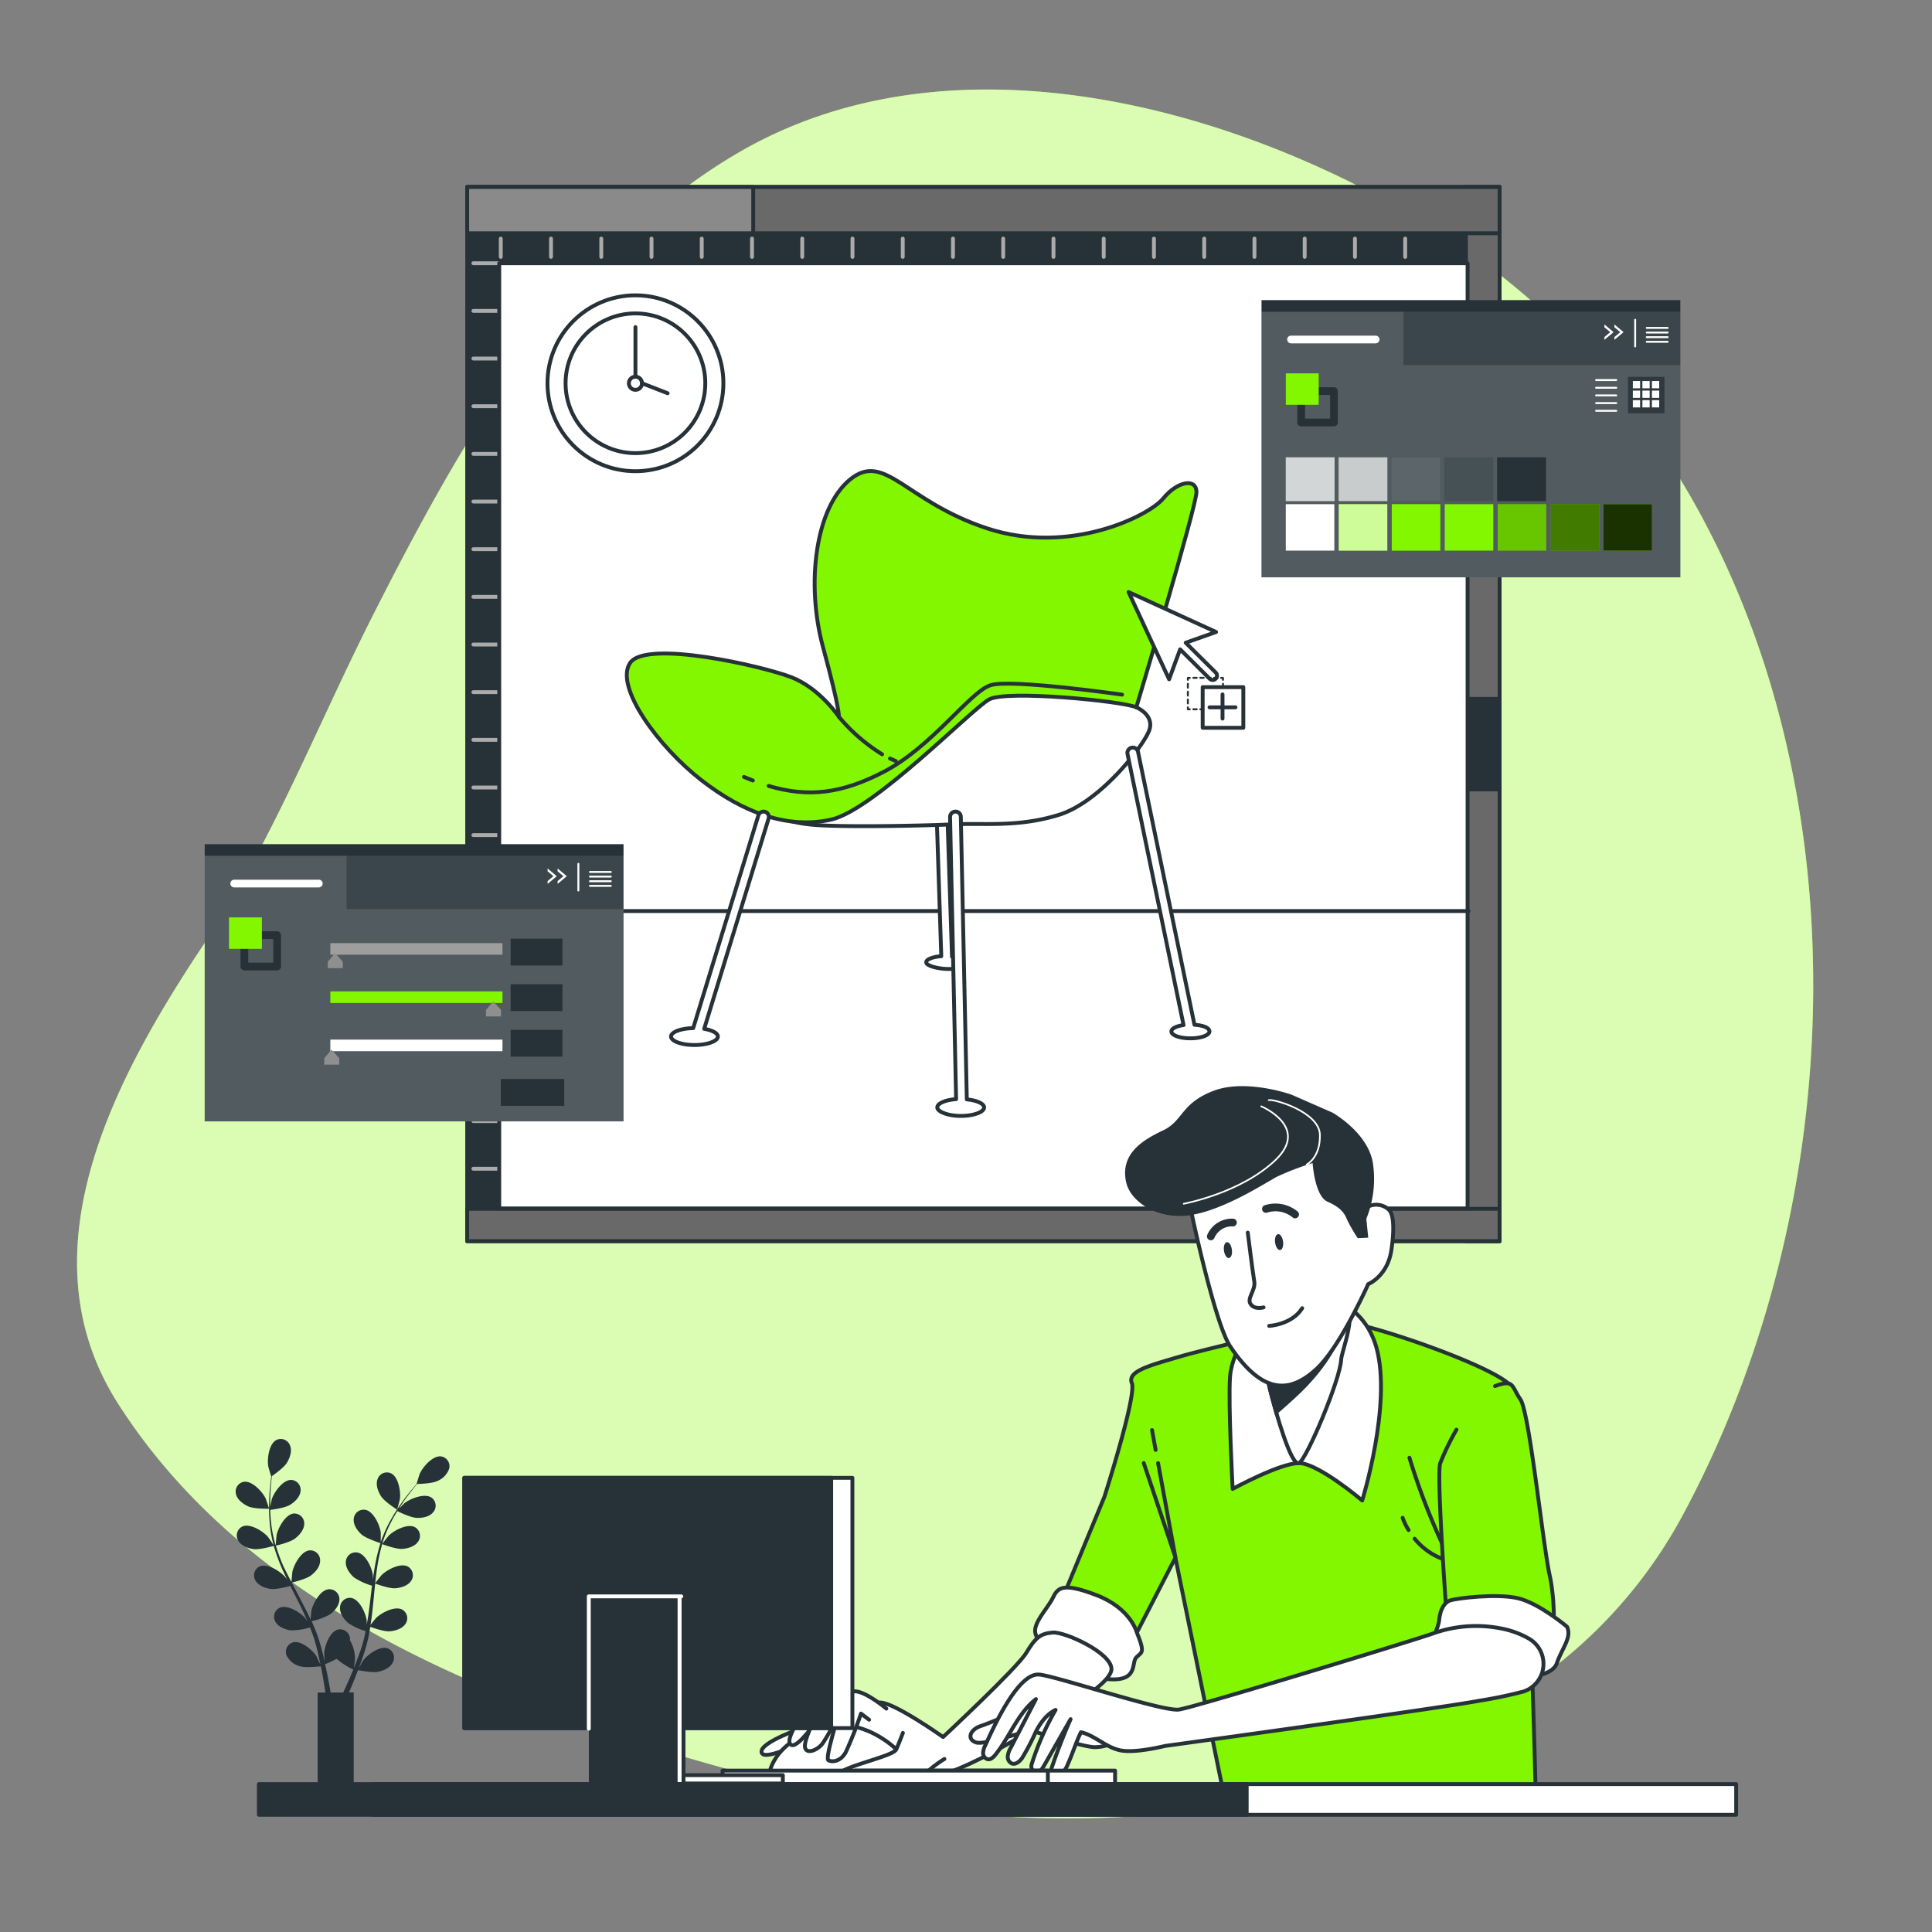 <svg xmlns="http://www.w3.org/2000/svg" xmlns:xlink="http://www.w3.org/1999/xlink" viewBox="0 0 500 500"><rect x="0" y="0" width="500" height="500" fill="#808080" stroke="none"/><defs><clipPath id="freepik--clip-path--inject-15"><rect x="401.33" y="130.48" width="12.56" height="12.02" style="fill:#82F700"></rect></clipPath></defs><g id="freepik--background-simple--inject-15"><path d="M397.7,434.79a124.26,124.26,0,0,0,38.24-43.52c57.16-107.09,44.25-265-65.83-332.73C319.23,27.24,246,7.43,191,39.57c-44.6,26.08-71.94,75.17-94.56,119.83C82.23,187.49,70.52,217.72,53,244,30.28,278.08,5.27,323.6,30.52,363.2c34.41,53.94,99.4,78.57,158.33,94.79,63.94,17.59,135.84,20.08,194.9-14.23Q390.92,439.59,397.7,434.79Z" style="fill:#82F700"></path><path d="M397.7,434.79a124.26,124.26,0,0,0,38.24-43.52c57.16-107.09,44.25-265-65.83-332.73C319.23,27.24,246,7.43,191,39.57c-44.6,26.08-71.94,75.17-94.56,119.83C82.23,187.49,70.52,217.72,53,244,30.28,278.08,5.27,323.6,30.52,363.2c34.41,53.94,99.4,78.57,158.33,94.79,63.94,17.59,135.84,20.08,194.9-14.23Q390.92,439.59,397.7,434.79Z" style="fill:#fff;opacity:0.7"></path></g><g id="freepik--Artboard--inject-15"><rect x="120.91" y="48.39" width="267.18" height="272.82" style="fill:#263238;stroke:#263238;stroke-linecap:round;stroke-linejoin:round"></rect><line x1="129.2" y1="68.12" x2="122.51" y2="68.12" style="fill:none;stroke:#ababab;stroke-linecap:round;stroke-linejoin:round"></line><line x1="129.2" y1="80.46" x2="122.51" y2="80.46" style="fill:none;stroke:#ababab;stroke-linecap:round;stroke-linejoin:round"></line><line x1="129.2" y1="92.79" x2="122.51" y2="92.79" style="fill:none;stroke:#ababab;stroke-linecap:round;stroke-linejoin:round"></line><line x1="129.2" y1="105.13" x2="122.51" y2="105.13" style="fill:none;stroke:#ababab;stroke-linecap:round;stroke-linejoin:round"></line><line x1="129.2" y1="117.46" x2="122.51" y2="117.46" style="fill:none;stroke:#ababab;stroke-linecap:round;stroke-linejoin:round"></line><line x1="129.2" y1="129.8" x2="122.51" y2="129.8" style="fill:none;stroke:#ababab;stroke-linecap:round;stroke-linejoin:round"></line><line x1="129.2" y1="142.13" x2="122.51" y2="142.13" style="fill:none;stroke:#ababab;stroke-linecap:round;stroke-linejoin:round"></line><line x1="129.2" y1="154.46" x2="122.51" y2="154.46" style="fill:none;stroke:#ababab;stroke-linecap:round;stroke-linejoin:round"></line><line x1="129.2" y1="166.8" x2="122.51" y2="166.8" style="fill:none;stroke:#ababab;stroke-linecap:round;stroke-linejoin:round"></line><line x1="129.2" y1="179.13" x2="122.51" y2="179.13" style="fill:none;stroke:#ababab;stroke-linecap:round;stroke-linejoin:round"></line><line x1="129.2" y1="191.47" x2="122.51" y2="191.47" style="fill:none;stroke:#ababab;stroke-linecap:round;stroke-linejoin:round"></line><line x1="129.2" y1="203.8" x2="122.51" y2="203.8" style="fill:none;stroke:#ababab;stroke-linecap:round;stroke-linejoin:round"></line><line x1="129.2" y1="216.13" x2="122.51" y2="216.13" style="fill:none;stroke:#ababab;stroke-linecap:round;stroke-linejoin:round"></line><line x1="129.2" y1="228.47" x2="122.51" y2="228.47" style="fill:none;stroke:#ababab;stroke-linecap:round;stroke-linejoin:round"></line><line x1="129.2" y1="240.8" x2="122.51" y2="240.8" style="fill:none;stroke:#ababab;stroke-linecap:round;stroke-linejoin:round"></line><line x1="129.2" y1="253.14" x2="122.51" y2="253.14" style="fill:none;stroke:#ababab;stroke-linecap:round;stroke-linejoin:round"></line><line x1="129.2" y1="265.47" x2="122.51" y2="265.47" style="fill:none;stroke:#ababab;stroke-linecap:round;stroke-linejoin:round"></line><line x1="129.2" y1="277.81" x2="122.51" y2="277.81" style="fill:none;stroke:#ababab;stroke-linecap:round;stroke-linejoin:round"></line><line x1="129.2" y1="290.14" x2="122.51" y2="290.14" style="fill:none;stroke:#ababab;stroke-linecap:round;stroke-linejoin:round"></line><line x1="129.2" y1="302.47" x2="122.51" y2="302.47" style="fill:none;stroke:#ababab;stroke-linecap:round;stroke-linejoin:round"></line><line x1="129.6" y1="66.48" x2="129.6" y2="61.75" style="fill:none;stroke:#ababab;stroke-linecap:round;stroke-linejoin:round"></line><line x1="142.6" y1="66.48" x2="142.6" y2="61.75" style="fill:none;stroke:#ababab;stroke-linecap:round;stroke-linejoin:round"></line><line x1="155.61" y1="66.48" x2="155.61" y2="61.75" style="fill:none;stroke:#ababab;stroke-linecap:round;stroke-linejoin:round"></line><line x1="168.61" y1="66.48" x2="168.61" y2="61.75" style="fill:none;stroke:#ababab;stroke-linecap:round;stroke-linejoin:round"></line><line x1="181.61" y1="66.48" x2="181.61" y2="61.75" style="fill:none;stroke:#ababab;stroke-linecap:round;stroke-linejoin:round"></line><line x1="194.62" y1="66.48" x2="194.62" y2="61.75" style="fill:none;stroke:#ababab;stroke-linecap:round;stroke-linejoin:round"></line><line x1="207.62" y1="66.48" x2="207.62" y2="61.75" style="fill:none;stroke:#ababab;stroke-linecap:round;stroke-linejoin:round"></line><line x1="220.62" y1="66.48" x2="220.62" y2="61.75" style="fill:none;stroke:#ababab;stroke-linecap:round;stroke-linejoin:round"></line><line x1="233.63" y1="66.48" x2="233.63" y2="61.75" style="fill:none;stroke:#ababab;stroke-linecap:round;stroke-linejoin:round"></line><line x1="246.63" y1="66.48" x2="246.63" y2="61.75" style="fill:none;stroke:#ababab;stroke-linecap:round;stroke-linejoin:round"></line><line x1="259.63" y1="66.48" x2="259.63" y2="61.75" style="fill:none;stroke:#ababab;stroke-linecap:round;stroke-linejoin:round"></line><line x1="272.64" y1="66.48" x2="272.64" y2="61.75" style="fill:none;stroke:#ababab;stroke-linecap:round;stroke-linejoin:round"></line><line x1="285.64" y1="66.48" x2="285.64" y2="61.75" style="fill:none;stroke:#ababab;stroke-linecap:round;stroke-linejoin:round"></line><line x1="298.64" y1="66.48" x2="298.64" y2="61.75" style="fill:none;stroke:#ababab;stroke-linecap:round;stroke-linejoin:round"></line><line x1="311.65" y1="66.48" x2="311.65" y2="61.75" style="fill:none;stroke:#ababab;stroke-linecap:round;stroke-linejoin:round"></line><line x1="324.65" y1="66.48" x2="324.65" y2="61.75" style="fill:none;stroke:#ababab;stroke-linecap:round;stroke-linejoin:round"></line><line x1="337.65" y1="66.48" x2="337.65" y2="61.75" style="fill:none;stroke:#ababab;stroke-linecap:round;stroke-linejoin:round"></line><line x1="350.66" y1="66.48" x2="350.66" y2="61.75" style="fill:none;stroke:#ababab;stroke-linecap:round;stroke-linejoin:round"></line><line x1="363.66" y1="66.48" x2="363.66" y2="61.75" style="fill:none;stroke:#ababab;stroke-linecap:round;stroke-linejoin:round"></line><rect x="379.38" y="48.39" width="8.72" height="272.82" style="fill:#696969;stroke:#263238;stroke-linecap:round;stroke-linejoin:round"></rect><rect x="379.38" y="180.87" width="8.72" height="23.43" style="fill:#263238;stroke:#263238;stroke-linecap:round;stroke-linejoin:round"></rect><rect x="120.91" y="312.85" width="267.18" height="8.36" style="fill:#696969;stroke:#263238;stroke-linecap:round;stroke-linejoin:round"></rect><rect x="129.2" y="68.12" width="250.61" height="244.62" style="fill:#fff;stroke:#263238;stroke-linecap:round;stroke-linejoin:round"></rect><line x1="128.97" y1="235.78" x2="380.05" y2="235.78" style="fill:#fff;stroke:#263238;stroke-linecap:round;stroke-linejoin:round"></line><rect x="120.91" y="48.39" width="267.18" height="11.98" style="fill:#696969;stroke:#263238;stroke-linecap:round;stroke-linejoin:round"></rect><rect x="120.91" y="48.39" width="74.02" height="11.98" style="fill:#8a8a8a;stroke:#263238;stroke-linecap:round;stroke-linejoin:round"></rect><path d="M249.15,249.14c-.14-.67-1.14-1.28-2.77-1.55l-1.13-34.4a1.39,1.39,0,0,0-2.77.09l1.12,34.19c-2.21.14-4.07.86-3.88,1.67C240.09,250.76,249.71,251.82,249.15,249.14Z" style="fill:#fff;stroke:#263238;stroke-linecap:round;stroke-linejoin:round"></path><path d="M294.08,183.05s4.91,2,3.27,6.14-12.69,18.42-23.34,21.7-19.24,2.05-27.43,2.45-31.11.82-37.25,0a32.26,32.26,0,0,1-9.42-2.45s8.19,3.68,22.93-11.88S240,169.54,262.55,170,294.08,183.05,294.08,183.05Z" style="fill:#fff;stroke:#263238;stroke-linecap:round;stroke-linejoin:round"></path><path d="M217.1,185.5s-4.91-7.37-12.28-10.23-37.67-9.83-41.76-3.69,7.37,21.7,18.42,30.3,22.52,12.69,33.58,10.24S251.5,183.46,256,181s34.39.41,38.08,2.05c0,0,15.56-52,15.56-55.69s-4.92-2.86-8.6,1.64-24.16,14.74-45.45,7.78S229,116.72,220,124.09s-11.46,27-7,43.4S217.1,185.5,217.1,185.5Z" style="fill:#82F700;stroke:#263238;stroke-linecap:round;stroke-linejoin:round"></path><path d="M194.84,202c-.75-.29-1.52-.6-2.3-.93" style="fill:none;stroke:#263238;stroke-linecap:round;stroke-linejoin:round"></path><path d="M290.39,179.77s-28.66-4.09-34-2.45-15.15,16-27.84,22.51c-10.6,5.47-19.2,6.66-29.62,3.57" style="fill:none;stroke:#263238;stroke-linecap:round;stroke-linejoin:round"></path><path d="M230.33,196.3c.5.24,1,.46,1.51.67" style="fill:none;stroke:#263238;stroke-linecap:round;stroke-linejoin:round"></path><path d="M217.1,185.5a46.52,46.52,0,0,0,11.19,9.71" style="fill:none;stroke:#263238;stroke-linecap:round;stroke-linejoin:round"></path><path d="M198,210.1a1.39,1.39,0,0,0-1.73.92l-16.87,55.06c-3.19.06-5.73,1-5.73,2.18s2.71,2.19,6.05,2.19,6.06-1,6.06-2.19c0-.88-1.45-1.64-3.54-2l16.68-54.44A1.39,1.39,0,0,0,198,210.1Z" style="fill:#fff;stroke:#263238;stroke-linecap:round;stroke-linejoin:round"></path><path d="M250.21,284.52l-1.55-73.12a1.37,1.37,0,0,0-1.42-1.36,1.39,1.39,0,0,0-1.36,1.42l1.56,73c-2.78.2-4.87,1.09-4.87,2.15s2.71,2.19,6.06,2.19,6.06-1,6.06-2.19C254.69,285.62,252.79,284.77,250.21,284.52Z" style="fill:#fff;stroke:#263238;stroke-linecap:round;stroke-linejoin:round"></path><path d="M309.12,265.2l-14.61-70.68a1.39,1.39,0,0,0-2.72.56l14.51,70.21c-1.84.25-3.14.89-3.14,1.65,0,1,2.2,1.78,4.92,1.78s4.92-.8,4.92-1.78S311.34,265.37,309.12,265.2Z" style="fill:#fff;stroke:#263238;stroke-linecap:round;stroke-linejoin:round"></path><path d="M314.72,163.56l-22.64-10.33,10.48,22.57,2.85-7.75,7.64,7.6a1.12,1.12,0,0,0,1.58-1.59l-7.77-7.72Z" style="fill:#fff;stroke:#263238;stroke-linecap:round;stroke-linejoin:round"></path><polyline points="316.51 183.06 316.51 183.56 316.01 183.56" style="fill:none;stroke:#263238;stroke-linecap:round;stroke-linejoin:round;stroke-width:0.5px"></polyline><line x1="315.11" y1="183.56" x2="308.37" y2="183.56" style="fill:none;stroke:#263238;stroke-linecap:round;stroke-linejoin:round;stroke-width:0.5px;stroke-dasharray:0.898,0.898"></line><polyline points="307.92 183.56 307.42 183.56 307.42 183.06" style="fill:none;stroke:#263238;stroke-linecap:round;stroke-linejoin:round;stroke-width:0.5px"></polyline><line x1="307.42" y1="182.05" x2="307.42" y2="176.44" style="fill:none;stroke:#263238;stroke-linecap:round;stroke-linejoin:round;stroke-width:0.5px;stroke-dasharray:1.018,1.018"></line><polyline points="307.42 175.94 307.42 175.44 307.92 175.44" style="fill:none;stroke:#263238;stroke-linecap:round;stroke-linejoin:round;stroke-width:0.5px"></polyline><line x1="308.82" y1="175.43" x2="315.56" y2="175.43" style="fill:none;stroke:#263238;stroke-linecap:round;stroke-linejoin:round;stroke-width:0.5px;stroke-dasharray:0.898,0.898"></line><polyline points="316.01 175.44 316.51 175.44 316.51 175.94" style="fill:none;stroke:#263238;stroke-linecap:round;stroke-linejoin:round;stroke-width:0.5px"></polyline><line x1="316.51" y1="176.95" x2="316.51" y2="182.55" style="fill:none;stroke:#263238;stroke-linecap:round;stroke-linejoin:round;stroke-width:0.5px;stroke-dasharray:1.018,1.018"></line><rect x="311.25" y="177.83" width="10.52" height="10.52" style="fill:#fff;stroke:#263238;stroke-linecap:round;stroke-linejoin:round"></rect><line x1="316.39" y1="179.71" x2="316.39" y2="185.97" style="fill:none;stroke:#263238;stroke-linecap:round;stroke-linejoin:round"></line><line x1="313.03" y1="183.06" x2="319.74" y2="183.06" style="fill:none;stroke:#263238;stroke-linecap:round;stroke-linejoin:round"></line><circle cx="164.45" cy="99.19" r="22.76" style="fill:#fff;stroke:#263238;stroke-linecap:round;stroke-linejoin:round"></circle><circle cx="164.45" cy="99.19" r="18.08" style="fill:#fff;stroke:#263238;stroke-linecap:round;stroke-linejoin:round"></circle><circle cx="164.45" cy="99.19" r="1.7" style="fill:#fff;stroke:#263238;stroke-linecap:round;stroke-linejoin:round"></circle><line x1="166.15" y1="99.19" x2="172.78" y2="101.77" style="fill:none;stroke:#263238;stroke-linecap:round;stroke-linejoin:round"></line><line x1="164.45" y1="97.49" x2="164.45" y2="84.66" style="fill:none;stroke:#263238;stroke-linecap:round;stroke-linejoin:round"></line></g><g id="freepik--tools-2--inject-15"><rect x="326.48" y="77.67" width="108.39" height="71.74" style="fill:#263238"></rect><rect x="363.21" y="80.66" width="71.67" height="13.79" style="fill:#fff;opacity:0.1"></rect><polygon points="363.21 94.46 363.21 80.67 326.48 80.67 326.48 149.41 434.88 149.41 434.88 94.46 363.21 94.46" style="fill:#fff;opacity:0.2"></polygon><line x1="413.07" y1="98.36" x2="418.28" y2="98.36" style="fill:none;stroke:#fff;stroke-linecap:round;stroke-linejoin:round;stroke-width:0.5px"></line><line x1="413.07" y1="100.35" x2="418.28" y2="100.35" style="fill:none;stroke:#fff;stroke-linecap:round;stroke-linejoin:round;stroke-width:0.5px"></line><line x1="413.07" y1="102.33" x2="418.28" y2="102.33" style="fill:none;stroke:#fff;stroke-linecap:round;stroke-linejoin:round;stroke-width:0.5px"></line><line x1="413.07" y1="104.32" x2="418.28" y2="104.32" style="fill:none;stroke:#fff;stroke-linecap:round;stroke-linejoin:round;stroke-width:0.5px"></line><line x1="413.07" y1="106.31" x2="418.28" y2="106.31" style="fill:none;stroke:#fff;stroke-linecap:round;stroke-linejoin:round;stroke-width:0.5px"></line><rect x="421.32" y="97.54" width="9.44" height="9.44" style="fill:#263238;opacity:0.8"></rect><rect x="422.58" y="98.61" width="1.88" height="1.88" style="fill:#fff"></rect><rect x="425.05" y="98.61" width="1.88" height="1.88" style="fill:#fff"></rect><rect x="427.52" y="98.61" width="1.88" height="1.88" style="fill:#fff"></rect><rect x="422.58" y="101.09" width="1.88" height="1.88" style="fill:#fff"></rect><rect x="425.05" y="101.09" width="1.88" height="1.88" style="fill:#fff"></rect><rect x="427.52" y="101.09" width="1.88" height="1.88" style="fill:#fff"></rect><rect x="422.58" y="103.56" width="1.88" height="1.88" style="fill:#fff"></rect><rect x="425.05" y="103.56" width="1.88" height="1.88" style="fill:#fff"></rect><rect x="427.52" y="103.56" width="1.88" height="1.88" style="fill:#fff"></rect><rect x="387.45" y="118.35" width="12.65" height="11.35" style="fill:#263238"></rect><rect x="346.42" y="118.35" width="12.65" height="11.35" style="fill:#263238"></rect><rect x="346.42" y="118.35" width="12.65" height="11.35" style="fill:#fff;opacity:0.75"></rect><rect x="332.75" y="118.35" width="12.64" height="11.35" style="fill:#fff;opacity:0.75"></rect><rect x="373.78" y="118.35" width="12.65" height="11.35" style="fill:#263238"></rect><rect x="373.78" y="118.35" width="12.65" height="11.35" style="fill:#fff;opacity:0.15"></rect><rect x="360.1" y="118.35" width="12.64" height="11.35" style="fill:#263238"></rect><rect x="360.1" y="118.35" width="12.64" height="11.35" style="fill:#fff;opacity:0.25"></rect><rect x="401.33" y="130.48" width="12.56" height="12.02" style="fill:#82F700"></rect><g style="clip-path:url(#freepik--clip-path--inject-15)"><rect x="401.33" y="130.48" width="12.56" height="12.02" style="opacity:0.5"></rect></g><rect x="387.61" y="130.48" width="12.56" height="12.02" style="fill:#82F700"></rect><rect x="387.61" y="130.48" width="12.56" height="12.02" style="opacity:0.2"></rect><rect x="373.9" y="130.48" width="12.56" height="12.02" style="fill:#82F700"></rect><rect x="360.19" y="130.48" width="12.56" height="12.02" style="fill:#82F700"></rect><rect x="360.19" y="130.48" width="12.56" height="12.02" style="fill:#82F700;opacity:0.3"></rect><rect x="346.47" y="130.48" width="12.56" height="12.02" style="fill:#82F700"></rect><rect x="346.47" y="130.48" width="12.56" height="12.02" style="fill:#fff;opacity:0.6"></rect><rect x="332.76" y="130.48" width="12.56" height="12.02" style="fill:#fff"></rect><rect x="414.98" y="130.48" width="12.56" height="12.02" style="fill:#82F700"></rect><rect x="414.98" y="130.48" width="12.56" height="12.02" style="opacity:0.8"></rect><rect x="336.74" y="101.21" width="8.49" height="8.12" style="fill:none;stroke:#263238;stroke-linecap:round;stroke-linejoin:round;stroke-width:2px"></rect><rect x="332.78" y="96.63" width="8.49" height="8.12" style="fill:#82F700"></rect><rect x="332.78" y="96.63" width="8.49" height="8.12" style="fill:#82F700;opacity:0.3"></rect><line x1="334.12" y1="87.86" x2="356.01" y2="87.86" style="fill:none;stroke:#fff;stroke-linecap:round;stroke-linejoin:round;stroke-width:2px"></line><polygon points="415.22 83.96 415.22 84.69 416.73 85.96 415.22 87.22 415.22 87.95 417.59 85.96 415.22 83.96" style="fill:#fff"></polygon><polygon points="417.81 83.96 417.81 84.69 419.32 85.96 417.81 87.22 417.81 87.95 420.18 85.96 417.81 83.96" style="fill:#fff"></polygon><line x1="423.18" y1="82.76" x2="423.18" y2="89.66" style="fill:none;stroke:#fff;stroke-linecap:round;stroke-linejoin:round;stroke-width:0.5px"></line><line x1="426.18" y1="84.86" x2="431.58" y2="84.86" style="fill:none;stroke:#fff;stroke-linecap:round;stroke-linejoin:round;stroke-width:0.5px"></line><line x1="426.18" y1="86.06" x2="431.58" y2="86.06" style="fill:none;stroke:#fff;stroke-linecap:round;stroke-linejoin:round;stroke-width:0.5px"></line><line x1="426.18" y1="87.26" x2="431.58" y2="87.26" style="fill:none;stroke:#fff;stroke-linecap:round;stroke-linejoin:round;stroke-width:0.5px"></line><line x1="426.18" y1="88.46" x2="431.58" y2="88.46" style="fill:none;stroke:#fff;stroke-linecap:round;stroke-linejoin:round;stroke-width:0.5px"></line></g><g id="freepik--tools-1--inject-15"><rect x="52.98" y="218.47" width="108.39" height="71.74" style="fill:#263238"></rect><rect x="89.7" y="221.46" width="71.67" height="13.79" style="fill:#fff;opacity:0.1"></rect><polygon points="89.7 235.26 89.7 221.47 52.98 221.47 52.98 290.2 161.37 290.2 161.37 235.26 89.7 235.26" style="fill:#fff;opacity:0.2"></polygon><rect x="63.24" y="242.01" width="8.49" height="8.12" style="fill:none;stroke:#263238;stroke-linecap:round;stroke-linejoin:round;stroke-width:2px"></rect><rect x="59.28" y="237.43" width="8.49" height="8.12" style="fill:#82F700"></rect><rect x="59.28" y="237.43" width="8.49" height="8.12" style="fill:#82F700;opacity:0.3"></rect><line x1="60.61" y1="228.66" x2="82.51" y2="228.66" style="fill:none;stroke:#fff;stroke-linecap:round;stroke-linejoin:round;stroke-width:2px"></line><polygon points="141.72 224.76 141.72 225.49 143.22 226.76 141.72 228.02 141.72 228.75 144.09 226.76 141.72 224.76" style="fill:#fff"></polygon><polygon points="144.31 224.76 144.31 225.49 145.81 226.76 144.31 228.02 144.31 228.75 146.68 226.76 144.31 224.76" style="fill:#fff"></polygon><line x1="149.68" y1="223.56" x2="149.68" y2="230.46" style="fill:none;stroke:#fff;stroke-linecap:round;stroke-linejoin:round;stroke-width:0.5px"></line><line x1="152.68" y1="225.66" x2="158.07" y2="225.66" style="fill:none;stroke:#fff;stroke-linecap:round;stroke-linejoin:round;stroke-width:0.5px"></line><line x1="152.68" y1="226.86" x2="158.07" y2="226.86" style="fill:none;stroke:#fff;stroke-linecap:round;stroke-linejoin:round;stroke-width:0.5px"></line><line x1="152.68" y1="228.06" x2="158.07" y2="228.06" style="fill:none;stroke:#fff;stroke-linecap:round;stroke-linejoin:round;stroke-width:0.5px"></line><line x1="152.68" y1="229.26" x2="158.07" y2="229.26" style="fill:none;stroke:#fff;stroke-linecap:round;stroke-linejoin:round;stroke-width:0.5px"></line><line x1="85.49" y1="245.58" x2="130.04" y2="245.58" style="fill:none;stroke:#9e9e9e;stroke-miterlimit:10;stroke-width:3px"></line><polygon points="86.72 246.66 84.83 248.89 84.83 250.56 88.72 250.56 88.72 248.89 86.72 246.66" style="fill:#8f8f8f"></polygon><line x1="85.49" y1="258.07" x2="130.04" y2="258.07" style="fill:none;stroke:#82F700;stroke-miterlimit:10;stroke-width:3px"></line><polygon points="127.65 259.14 125.77 261.38 125.77 263.05 129.66 263.05 129.66 261.38 127.65 259.14" style="fill:#8f8f8f"></polygon><line x1="85.49" y1="270.55" x2="130.04" y2="270.55" style="fill:none;stroke:#fff;stroke-miterlimit:10;stroke-width:3px"></line><polygon points="85.79 271.63 83.91 273.87 83.91 275.54 87.8 275.54 87.8 273.87 85.79 271.63" style="fill:#8f8f8f"></polygon><rect x="129.61" y="279.24" width="16.42" height="6.94" style="fill:#263238"></rect><rect x="132.15" y="266.52" width="13.41" height="6.94" style="fill:#263238"></rect><rect x="132.15" y="254.72" width="13.41" height="6.94" style="fill:#263238"></rect><rect x="132.15" y="242.93" width="13.41" height="6.94" style="fill:#263238"></rect></g><g id="freepik--Character--inject-15"><path d="M335.45,343.76s-23.1,5.25-30.19,7.35-13.65,3.68-12.34,6.83-7.09,29.4-7.09,29.4L274,416l16.8,13.13,13.39-26,12.07,59.07h81.13s-2.36-98.45-6.3-103.43-35.18-15.76-42.8-16.54A27.14,27.14,0,0,0,335.45,343.76Z" style="fill:#82F700;stroke:#263238;stroke-linecap:round;stroke-linejoin:round"></path><path d="M373.64,400.36a176.6,176.6,0,0,1-8.88-23.1" style="fill:none;stroke:#263238;stroke-linecap:round;stroke-linejoin:round"></path><path d="M366.11,398.22a17.17,17.17,0,0,0,10.64,6.14" style="fill:none;stroke:#263238;stroke-linecap:round;stroke-linejoin:round"></path><path d="M363,392.81a16.39,16.39,0,0,0,1.54,3.17" style="fill:none;stroke:#263238;stroke-linecap:round;stroke-linejoin:round"></path><polyline points="299.71 378.65 304.21 403.09 296 378.64" style="fill:none;stroke:#263238;stroke-linecap:round;stroke-linejoin:round"></polyline><line x1="298.14" y1="370.1" x2="299.08" y2="375.24" style="fill:none;stroke:#263238;stroke-linecap:round;stroke-linejoin:round"></line><path d="M324.77,342.2s-5.95,7.19-6.44,14.13.68,29,.68,29,12.21-6.68,17.17-6.68,16.36,9.67,16.36,9.67,7.69-24.79,3.72-39.42S335.19,330.54,324.77,342.2Z" style="fill:#fff;stroke:#263238;stroke-linecap:round;stroke-linejoin:round"></path><path d="M325.27,344.68s2,9.17,3.47,15.12,5.45,19.83,7.44,18.84,10.66-21.57,10.91-26.77c.1-2.25,4.57-12.7.62-15.37C342.5,333,328.23,338,325.27,344.68Z" style="fill:#fff;stroke:#263238;stroke-linecap:round;stroke-linejoin:round"></path><path d="M328.74,359.8c.38,1.51.91,3.53,1.54,5.68,1.26-1.09,2.74-2.4,4.49-4,9.64-8.81,11.74-15.93,11.74-15.93l-20.59,2.1C326.63,350.84,327.79,356,328.74,359.8Z" style="fill:#263238;stroke:#263238;stroke-linecap:round;stroke-miterlimit:10"></path><path d="M294.23,422.52s-1.57-6.3-10.5-9.71-10-1.84-11.29.79-5.25,6.56-4.46,9.18,3.94,8.93,15.49,11.29,9.19-3.41,10.5-5S296.59,428.3,294.23,422.52Z" style="fill:#fff;stroke:#263238;stroke-linecap:round;stroke-linejoin:round"></path><path d="M208.38,446.91s-11.81,3.94-11.29,6.57,11.55-3.15,11.55-3.15,1.84,3.41,5.26,2.1.52-6.57-1.32-6.3S208.38,446.91,208.38,446.91Z" style="fill:#fff;stroke:#263238;stroke-linecap:round;stroke-linejoin:round"></path><path d="M271.65,444.81s16-8.66,16-12.86-12.08-9.71-15.23-9.45-4.46,1.31-6.82,5.25-21.53,21.79-21.53,21.79-12.6-8.93-16.28-8.93-12.08,9.72-12.6,13.66S232.54,460,239.62,460C248.35,460,271.65,444.81,271.65,444.81Z" style="fill:#fff;stroke:#263238;stroke-linecap:round;stroke-linejoin:round"></path><path d="M233.1,453.82s-9.89-11.15-22.62-6.05-11.59,13.7-11.59,13.7h37A10.19,10.19,0,0,0,233.1,453.82Z" style="fill:#fff;stroke:#263238;stroke-linecap:round;stroke-linejoin:round"></path><path d="M214,440.54s-4.55.72-5.35,1.85-5.69,7.7-4,9.1,6.71-6.48,7.79-7.08S215.32,442.29,214,440.54Z" style="fill:#fff;stroke:#263238;stroke-linecap:round;stroke-linejoin:round"></path><path d="M218.28,441.56s-1.91-2.84-4.27-1-6,9.65-5.69,11.58,3,.87,4.28-.57S218.28,441.56,218.28,441.56Z" style="fill:#fff;stroke:#263238;stroke-linecap:round;stroke-linejoin:round"></path><path d="M229.39,442.19s-5-4.2-7.88-4.46-3.94,1.83-4.2,4.2-3.94,13.12-2.89,13.65,3.15.26,4.46-2.1a102.6,102.6,0,0,0,3.94-10l2.1,1.58" style="fill:#fff;stroke:#263238;stroke-linecap:round;stroke-linejoin:round"></path><path d="M233.67,448.47s-.85,2.26-1.7,4.24-15,4.52-15.55,7.07,8.2.84,11.31.84,8.76.85,12.16-2a31.44,31.44,0,0,1,4.52-3.4" style="fill:#fff;stroke:#263238;stroke-linecap:round;stroke-linejoin:round"></path><path d="M376.93,370a67.57,67.57,0,0,0-4.2,8.67c-1.05,3.15,1.84,42,1.84,42a21.44,21.44,0,0,1,10.76-.52c5.51,1.31,16.54,7.35,16.54,7.35s1.05-11.29-.79-19.69-5.25-42.27-7.61-45.68-1.57-5.25-6.56-3.41" style="fill:#82F700;stroke:#263238;stroke-linecap:round;stroke-linejoin:round"></path><path d="M405.55,421s-7.09-6-12.6-7.35-16,0-17.59.52-2.63,2.36-2.89,5-2.1,4.46-.79,6,8.66,6.56,14.7,8.14,15.23,1,16.54-2.89S406.86,423.83,405.55,421Z" style="fill:#fff;stroke:#263238;stroke-linecap:round;stroke-linejoin:round"></path><path d="M264.94,442.18s-8.45,3.62-11.17,4.53-3.63,3.4-1.2,4.22,13.45-3.31,14.49-3,12.38,3.93,16,4.23A10.51,10.51,0,0,0,289.7,450S272.49,439.16,264.94,442.18Z" style="fill:#fff;stroke:#263238;stroke-linecap:round;stroke-linejoin:round"></path><path d="M394.26,437.77a7.54,7.54,0,0,0,1.43-13.69,23,23,0,0,0-5.9-2.35,33.21,33.21,0,0,0-18.9,1c-2.62,1.05-61.56,19.1-65.79,19.7s-32-8.76-36.23-9.06c-5.6-.4-12.07,14.39-13.88,18.33a4.53,4.53,0,0,0-.56,2,1.63,1.63,0,0,0,1.18,1.59c.8.14,1.49-.53,2-1.16,3.73-4.65,5.78-10.73,10.49-14.4l-6.53,12.61a5.43,5.43,0,0,0-.76,2.17,1.87,1.87,0,0,0,1.05,1.88c1,.37,2.05-.54,2.68-1.44a60.56,60.56,0,0,0,3.56-6.83c1.19-2.28,2.78-4.49,5.09-5.6A70.28,70.28,0,0,0,267,456.56a1.64,1.64,0,0,0,.79,2c1,.45,1.79-.54,2.28-1.39l7-12.25q-2.78,6.34-5,12.89a1.56,1.56,0,0,0-.12.92,1.09,1.09,0,0,0,.64.67,2.27,2.27,0,0,0,2.34-.54,6.49,6.49,0,0,0,1.35-2.13c1.26-2.77,2.15-5.72,3.46-8.43,3.62.77,6.64,4.15,10.6,4.76s11.17-1.21,11.17-1.21,72-9.89,81.49-11.73A114,114,0,0,0,394.26,437.77Z" style="fill:#fff;stroke:#263238;stroke-linecap:round;stroke-linejoin:round"></path><path d="M353.75,312.44a4.78,4.78,0,0,1,5.7.64c1.58,1.53,1.18,6.91.64,10.41-1,6.85-6,8.84-6,8.84s-7.3,16.39-13.44,22-13.32,7.5-22.28-5.89c-3.94-5.9-9.89-34-9.89-34s-2.22-6.54,1.13-12S323.8,292,330.93,291.63s13.24,4,16.8,7.82,5.38,9.89,5.38,9.89l.45,3.21Z" style="fill:#fff;stroke:#263238;stroke-miterlimit:10"></path><path d="M330,321.59c.15,1.13.74,2,1.31,1.92s.9-1.06.75-2.2-.74-2-1.3-1.92S329.81,320.45,330,321.59Z" style="fill:#263238"></path><path d="M316.76,323.66c.15,1.14.73,2,1.3,1.92s.91-1.05.75-2.19-.73-2-1.3-1.92S316.61,322.53,316.76,323.66Z" style="fill:#263238"></path><path d="M335.17,314.3a8,8,0,0,0-7.55-1.43" style="fill:none;stroke:#263238;stroke-linecap:round;stroke-miterlimit:10;stroke-width:2px"></path><path d="M319.08,316.39a5.94,5.94,0,0,0-5.72,3.59" style="fill:none;stroke:#263238;stroke-linecap:round;stroke-miterlimit:10;stroke-width:2px"></path><path d="M322.92,319s1.28,10.26,1.68,12.61-2,4.36-.94,5.89,3.35.85,3.35.85" style="fill:none;stroke:#263238;stroke-linecap:round;stroke-miterlimit:10"></path><path d="M328.46,343.14s5.87-.29,8.55-4.58" style="fill:none;stroke:#263238;stroke-linecap:round;stroke-miterlimit:10"></path><path d="M334.25,283.3s-11.76-4.21-20.19-1-7.88,7.76-12.94,10.18-11.3,5.9-9.69,13.42c1.12,5.21,8.41,10,17.05,8.51s18.95-8.24,22-9.88A72,72,0,0,1,339.7,301s.54,8.55,3.87,10,4.36,2.93,5,4.53a38.75,38.75,0,0,0,2.81,4.91l2.72-.13-.5-4.88a27.45,27.45,0,0,0,1.62-14.91c-1.59-7.68-10.39-12.58-10.39-12.58Z" style="fill:#263238"></path><path d="M306.34,311.53s14.71-2.7,23.74-11.3-3.67-13.91-3.67-13.91" style="fill:none;stroke:#fff;stroke-linecap:round;stroke-miterlimit:10;stroke-width:0.432px"></path><path d="M328.35,284.72c1.11-.42,13.09,3,13.24,8.94s-3.41,7.71-3.41,7.71" style="fill:none;stroke:#fff;stroke-linecap:round;stroke-miterlimit:10;stroke-width:0.432px"></path></g><g id="freepik--Plant--inject-15"><path d="M64.29,389.87c1.55.68,5.36.59,5.36.59s-.82-2.49-.89-2.64c-.83-1.75-3.48-4.63-5.62-4.34a2.56,2.56,0,0,0-2.06,3.21C61.43,388.18,63,389.29,64.29,389.87Z" style="fill:#263238"></path><path d="M114.13,376.91c-2.15-.23-4.71,2.73-5.5,4.49-.07.16-.86,2.67-.82,2.67h0c-.41.46-.84,1-1.3,1.52-.85,1-1.79,2.21-2.73,3.57a44.93,44.93,0,0,0-2.83,4.5,34,34,0,0,0-2.41,5.43.64.64,0,0,1,0,.07c0-.63,0-2.41,0-2.54-.25-1.92-1.85-5.49-4-5.88a2.57,2.57,0,0,0-3,2.41c-.12,1.53,1,3.05,2.06,4s4.6,2.13,4.87,2.22a44,44,0,0,0-1.43,5.89c-.21,1.16-.38,2.33-.54,3.51,0-.55,0-1,0-1.11-.25-1.92-1.85-5.48-4-5.87a2.56,2.56,0,0,0-3,2.41c-.12,1.52,1,3,2.06,4a17,17,0,0,0,4.72,2.18c-.06.45-.12.9-.17,1.36-.26,2.17-.51,4.34-.82,6.47-.11.75-.25,1.48-.38,2.21,0-.48,0-.9,0-1-.24-1.92-1.85-5.48-4-5.88A2.56,2.56,0,0,0,88,416c-.13,1.52,1,3.05,2.06,4a16,16,0,0,0,4.57,2.13c-.15.75-.31,1.5-.5,2.22-.14.48-.24,1-.4,1.44s-.31,1-.46,1.43c-.33.89-.66,1.82-1,2.68-.23.61-.46,1.18-.7,1.75.12-.74.32-2.2.32-2.32a9.94,9.94,0,0,0-1.33-4.85,3.64,3.64,0,0,0,0-.57,2.55,2.55,0,0,0-3.13-2.17c-2.1.55-3.43,4.23-3.53,6.16,0,.12.07,1.36.13,2.15-.1-.46-.2-.9-.32-1.37-.22-.93-.46-1.84-.72-2.83-.15-.48-.29-.95-.44-1.44s-.34-1-.5-1.46c-.42-1.14-.89-2.26-1.4-3.39a16.68,16.68,0,0,0,4.84-1.81c1.14-.88,2.36-2.32,2.35-3.85A2.57,2.57,0,0,0,85,411.31c-2.16.24-4,3.67-4.42,5.57,0,.12-.15,1.51-.21,2.27-.3-.67-.61-1.35-.94-2-1-1.94-2-3.87-3-5.81-.32-.59-.62-1.18-.93-1.77.29-.07,3.72-.87,5-1.86s2.36-2.32,2.35-3.85a2.56,2.56,0,0,0-2.77-2.62c-2.16.23-4,3.66-4.42,5.56,0,.14-.21,2.15-.23,2.66-.68-1.31-1.34-2.62-2-3.93A45.52,45.52,0,0,1,71.39,400c.13,0,3.72-.84,5-1.86,1.15-.88,2.36-2.32,2.35-3.85A2.57,2.57,0,0,0,76,391.7c-2.15.24-4,3.67-4.42,5.57,0,.15-.22,2.3-.23,2.7,0-.11-.08-.22-.11-.33a33.41,33.41,0,0,1-1.1-5.77c-.12-1.08-.17-2.11-.2-3.12.68-.08,3.8-.5,5.09-1.28s2.6-2.05,2.76-3.57A2.58,2.58,0,0,0,75.33,383c-2.17,0-4.4,3.21-5,5,0,.1-.25,1.15-.4,1.92,0-.45,0-.92,0-1.36,0-1.64.11-3.14.21-4.47.07-.75.14-1.43.22-2.07.62-.43,3.13-2.2,3.9-3.47s1.37-3,.81-4.44a2.57,2.57,0,0,0-3.53-1.45c-1.93,1-2.44,4.88-2.12,6.78,0,.17.76,2.7.79,2.68l0,0c-.09.61-.17,1.27-.25,2-.13,1.33-.27,2.83-.3,4.48a43.82,43.82,0,0,0,.12,5.31,33.19,33.19,0,0,0,1,5.87.19.19,0,0,0,0,.07c-.34-.54-1.35-2-1.44-2.11-1.26-1.46-4.57-3.55-6.57-2.7a2.57,2.57,0,0,0-1.13,3.65c.73,1.34,2.5,2,3.93,2.21,1.61.23,5-.75,5.28-.83a46,46,0,0,0,2.06,5.7c.47,1.08,1,2.15,1.49,3.23-.31-.46-.59-.86-.64-.91-1.26-1.47-4.57-3.55-6.57-2.7A2.57,2.57,0,0,0,66.09,409c.73,1.34,2.5,2,3.93,2.21s4.36-.57,5.13-.78c.2.41.4.82.61,1.22,1,2,2,3.91,2.88,5.85.33.69.62,1.37.91,2.06-.27-.4-.51-.74-.55-.79-1.27-1.46-4.57-3.55-6.57-2.7a2.57,2.57,0,0,0-1.14,3.65c.74,1.34,2.5,2,3.94,2.21a16.52,16.52,0,0,0,5-.75c.28.71.56,1.42.8,2.12.15.49.34.94.46,1.43s.27,1,.4,1.44c.23.93.46,1.89.65,2.79.14.64.27,1.24.39,1.85-.31-.69-1-2-1-2.12-1-1.64-4-4.2-6.08-3.66a2.56,2.56,0,0,0-1.68,3.43,5.38,5.38,0,0,0,3.55,2.78c1.53.46,4.9,0,5.32,0,.2,1,.39,2,.55,2.92.24,1.4.45,2.69.62,3.87h-2V461.5h9.33V438H90.31c.37-.85.75-1.74,1.14-2.71s.8-2,1.21-3.07c.41.09,3.74.76,5.3.41s3.12-1.11,3.75-2.51a2.56,2.56,0,0,0-1.42-3.54c-2.05-.69-5.19,1.64-6.34,3.2-.07.09-.69,1.17-1.07,1.86l.49-1.32c.32-.89.62-1.79.95-2.76.14-.48.29-1,.43-1.44s.26-1,.39-1.5c.28-1.17.5-2.38.7-3.59.79.28,3.58,1.26,5,1.15s3.25-.63,4.09-1.91a2.56,2.56,0,0,0-.86-3.72c-1.93-1-5.38.84-6.76,2.2-.08.09-1,1.18-1.42,1.79.11-.73.23-1.46.32-2.21.27-2.15.47-4.33.68-6.51l.21-2c.28.11,3.58,1.34,5.2,1.22,1.44-.1,3.25-.63,4.09-1.91a2.57,2.57,0,0,0-.86-3.72c-1.93-1-5.38.84-6.76,2.2-.1.11-1.36,1.68-1.66,2.09.16-1.46.33-2.92.55-4.35a46.47,46.47,0,0,1,1.25-5.73c.13.05,3.57,1.35,5.23,1.23,1.44-.1,3.25-.63,4.09-1.91a2.57,2.57,0,0,0-.87-3.72c-1.92-1-5.38.84-6.75,2.2-.11.11-1.46,1.8-1.68,2.13,0-.11.05-.23.09-.34a32.63,32.63,0,0,1,2.26-5.41c.5-1,1-1.86,1.55-2.72.62.3,3.45,1.68,5,1.74s3.31-.27,4.28-1.46a2.57,2.57,0,0,0-.45-3.79c-1.81-1.2-5.44.25-7,1.45l-1.39,1.39c.25-.39.49-.79.74-1.15.9-1.37,1.82-2.56,2.64-3.61.47-.6.9-1.12,1.32-1.61.76,0,3.83-.11,5.17-.74a5.35,5.35,0,0,0,3.12-3.26A2.57,2.57,0,0,0,114.13,376.91ZM90.27,434.82c-.51,1.16-1,2.23-1.45,3.21H85.57c-.21-1.24-.45-2.61-.75-4.11-.2-1-.44-2.11-.69-3.23a27.68,27.68,0,0,0,3-1.39,18.88,18.88,0,0,0,4.32,2.79C91,433,90.65,434,90.27,434.82Z" style="fill:#263238"></path><path d="M102.78,390.7s.69-2.53.71-2.69c.27-1.92-.34-5.78-2.3-6.72a2.56,2.56,0,0,0-3.49,1.54c-.52,1.44.14,3.2.93,4.42C99.55,388.67,102.77,390.7,102.78,390.7Z" style="fill:#263238"></path></g><g id="freepik--Device--inject-15"><rect x="221.3" y="458.23" width="67.28" height="3.52" transform="translate(509.88 919.98) rotate(180)" style="fill:#fff;stroke:#263238;stroke-linecap:round;stroke-linejoin:round"></rect><rect x="186.99" y="458.23" width="84.19" height="3.52" transform="translate(458.18 919.98) rotate(180)" style="fill:#fff;stroke:#263238;stroke-linecap:round;stroke-linejoin:round"></rect><rect x="155.99" y="459.4" width="46.6" height="2.17" transform="translate(358.59 920.97) rotate(180)" style="fill:#fff;stroke:#263238;stroke-linecap:round;stroke-linejoin:round"></rect><rect x="120.16" y="382.45" width="100.44" height="64.77" transform="translate(340.76 829.68) rotate(180)" style="fill:#fff;stroke:#263238;stroke-linecap:round;stroke-linejoin:round"></rect><rect x="120.16" y="382.45" width="94.95" height="64.77" transform="translate(335.27 829.68) rotate(180)" style="fill:#263238;stroke:#263238;stroke-linecap:round;stroke-linejoin:round"></rect><rect x="154.92" y="412.55" width="21.97" height="50" transform="translate(331.81 875.11) rotate(180)" style="fill:#fff;stroke:#263238;stroke-linecap:round;stroke-linejoin:round"></rect><rect x="152.89" y="412.55" width="21.97" height="50" transform="translate(327.75 875.11) rotate(180)" style="fill:#263238;stroke:#263238;stroke-linecap:round;stroke-linejoin:round"></rect><polyline points="176.32 413.14 152.38 413.14 152.38 447.38" style="fill:none;stroke:#fff;stroke-linecap:round;stroke-linejoin:round"></polyline></g><g id="freepik--Table--inject-15"><rect x="96.37" y="461.73" width="352.96" height="7.94" transform="translate(545.69 931.39) rotate(180)" style="fill:#fff;stroke:#263238;stroke-linecap:round;stroke-linejoin:round"></rect><rect x="66.99" y="461.73" width="255.65" height="7.94" transform="translate(389.63 931.39) rotate(180)" style="fill:#263238;stroke:#263238;stroke-linecap:round;stroke-linejoin:round"></rect></g></svg>